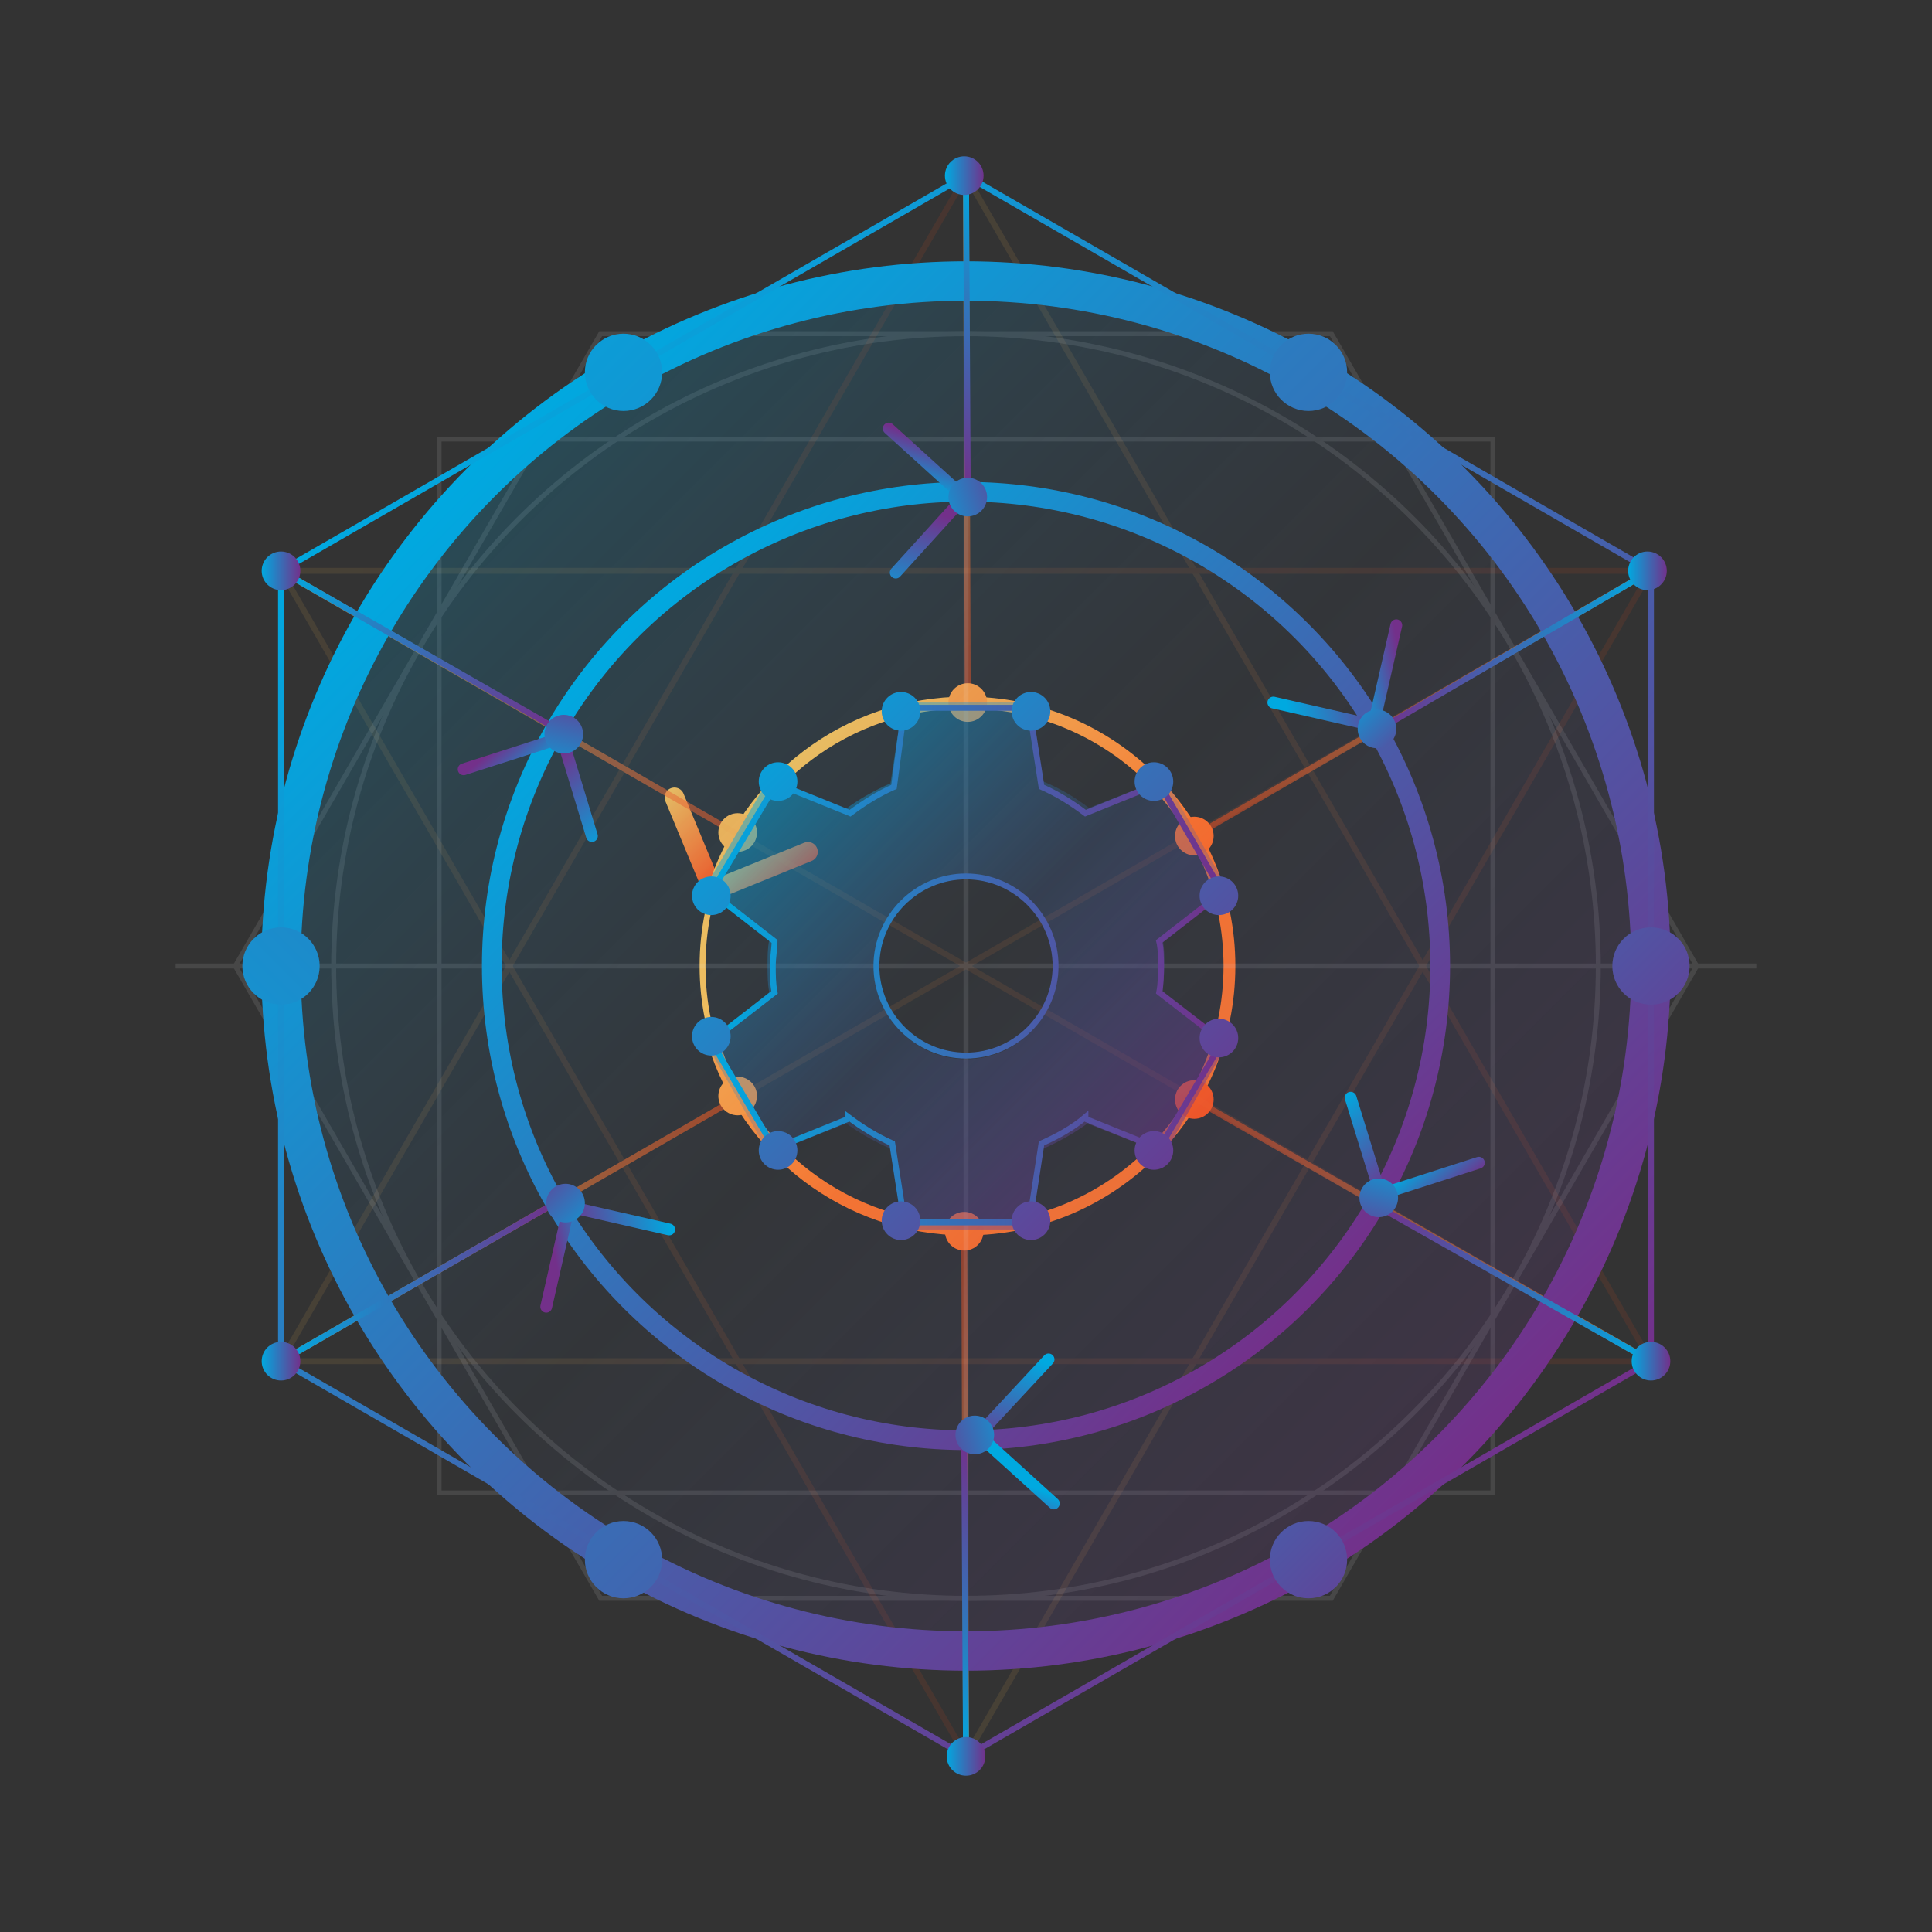 <?xml version="1.0" encoding="utf-8"?>
<!-- Generator: Adobe Illustrator 22.1.0, SVG Export Plug-In . SVG Version: 6.00 Build 0)  -->
<svg version="1.1" id="Layer_1" xmlns="http://www.w3.org/2000/svg" xmlns:xlink="http://www.w3.org/1999/xlink" x="0px" y="0px"
	 viewBox="0 0 110 110" style="enable-background:new 0 0 110 110;" xml:space="preserve">
<rect x="0" y="0" width="110" height="110" fill="#333333" stroke="none"/>
<style type="text/css">
	.st0{fill:none;stroke:url(#SVGID_1_);stroke-width:1.121;stroke-linecap:round;stroke-linejoin:round;stroke-miterlimit:10;}
	.st1{fill:none;stroke:url(#SVGID_2_);stroke-width:1.121;stroke-linecap:round;stroke-linejoin:round;stroke-miterlimit:10;}
	.st2{fill:none;stroke:url(#SVGID_3_);stroke-width:0.336;stroke-linejoin:round;stroke-miterlimit:10;}
	.st3{fill:none;stroke:url(#SVGID_4_);stroke-width:0.673;stroke-linejoin:round;stroke-miterlimit:10;}
	.st4{opacity:0.5;}
	.st5{fill:none;stroke:url(#SVGID_5_);stroke-width:0.336;stroke-miterlimit:10;}
	.st6{fill:none;stroke:url(#SVGID_6_);stroke-width:0.336;stroke-miterlimit:10;}
	.st7{fill:none;stroke:url(#SVGID_7_);stroke-width:0.336;stroke-miterlimit:10;}
	.st8{fill:none;stroke:url(#SVGID_8_);stroke-width:0.336;stroke-miterlimit:10;}
	.st9{fill:none;stroke:url(#SVGID_9_);stroke-width:0.336;stroke-miterlimit:10;}
	.st10{fill:none;stroke:url(#SVGID_10_);stroke-width:0.336;stroke-miterlimit:10;}
	.st11{fill:url(#SVGID_11_);}
	.st12{fill:url(#SVGID_12_);}
	.st13{fill:url(#SVGID_13_);}
	.st14{fill:url(#SVGID_14_);}
	.st15{fill:url(#SVGID_15_);}
	.st16{fill:url(#SVGID_16_);}
	.st17{opacity:0.1;}
	.st18{fill:none;stroke:url(#SVGID_17_);stroke-width:0.336;stroke-miterlimit:10;}
	.st19{fill:none;stroke:url(#SVGID_18_);stroke-width:0.336;stroke-miterlimit:10;}
	.st20{fill:none;stroke:url(#SVGID_19_);stroke-width:0.336;stroke-miterlimit:10;}
	.st21{fill:none;stroke:url(#SVGID_20_);stroke-width:0.336;stroke-miterlimit:10;}
	.st22{fill:none;stroke:url(#SVGID_21_);stroke-width:0.336;stroke-miterlimit:10;}
	.st23{fill:none;stroke:url(#SVGID_22_);stroke-width:0.336;stroke-miterlimit:10;}
	.st24{fill:none;stroke:url(#SVGID_23_);stroke-width:0.336;stroke-miterlimit:10;}
	.st25{fill:none;stroke:url(#SVGID_24_);stroke-width:0.336;stroke-miterlimit:10;}
	.st26{fill:none;stroke:#FFFFFF;stroke-width:0.28;stroke-miterlimit:10;}
	.st27{fill:url(#SVGID_25_);stroke:url(#SVGID_26_);stroke-width:2.243;stroke-miterlimit:10;}
	.st28{fill:none;stroke:url(#SVGID_27_);stroke-width:1.121;stroke-miterlimit:10;}
	.st29{fill:none;stroke:url(#SVGID_28_);stroke-width:0.336;stroke-miterlimit:10;}
	.st30{fill:url(#SVGID_29_);}
	.st31{fill:url(#SVGID_30_);}
	.st32{fill:url(#SVGID_31_);}
	.st33{fill:url(#SVGID_32_);}
	.st34{fill:url(#SVGID_33_);}
	.st35{fill:url(#SVGID_34_);}
	.st36{fill:url(#SVGID_35_);}
	.st37{fill:none;stroke:url(#SVGID_36_);stroke-width:0.336;stroke-miterlimit:10;}
	.st38{fill:none;stroke:url(#SVGID_37_);stroke-width:0.336;stroke-miterlimit:10;}
	.st39{fill:none;stroke:url(#SVGID_38_);stroke-width:0.336;stroke-miterlimit:10;}
	.st40{fill:none;stroke:url(#SVGID_39_);stroke-width:0.336;stroke-miterlimit:10;}
	.st41{fill:none;stroke:url(#SVGID_40_);stroke-width:0.336;stroke-miterlimit:10;}
	.st42{fill:none;stroke:url(#SVGID_41_);stroke-width:0.336;stroke-miterlimit:10;}
	.st43{fill:none;stroke:url(#SVGID_42_);stroke-width:0.336;stroke-miterlimit:10;}
	.st44{fill:url(#SVGID_43_);}
	.st45{fill:url(#SVGID_44_);}
	.st46{fill:url(#SVGID_45_);}
	.st47{fill:url(#SVGID_46_);}
	.st48{fill:url(#SVGID_47_);}
	.st49{fill:url(#SVGID_48_);}
	.st50{fill:url(#SVGID_49_);}
	.st51{fill:url(#SVGID_50_);}
	.st52{fill:url(#SVGID_51_);}
	.st53{fill:url(#SVGID_52_);}
	.st54{fill:url(#SVGID_53_);}
	.st55{fill:url(#SVGID_54_);}
	.st56{fill:url(#SVGID_55_);}
	.st57{fill:url(#SVGID_56_);}
	.st58{fill:url(#SVGID_57_);}
	.st59{fill:url(#SVGID_58_);}
	.st60{fill:url(#SVGID_59_);}
	.st61{fill:url(#SVGID_60_);}
	.st62{fill:none;stroke:url(#SVGID_61_);stroke-width:0.673;stroke-linecap:round;stroke-miterlimit:10;}
	.st63{fill:none;stroke:url(#SVGID_62_);stroke-width:0.673;stroke-linecap:round;stroke-miterlimit:10;}
	.st64{fill:url(#SVGID_63_);}
	.st65{fill:none;stroke:url(#SVGID_64_);stroke-width:0.673;stroke-linecap:round;stroke-miterlimit:10;}
	.st66{fill:none;stroke:url(#SVGID_65_);stroke-width:0.673;stroke-linecap:round;stroke-miterlimit:10;}
	.st67{fill:url(#SVGID_66_);}
	.st68{fill:none;stroke:url(#SVGID_67_);stroke-width:0.673;stroke-linecap:round;stroke-miterlimit:10;}
	.st69{fill:none;stroke:url(#SVGID_68_);stroke-width:0.673;stroke-linecap:round;stroke-miterlimit:10;}
	.st70{fill:url(#SVGID_69_);}
	.st71{fill:none;stroke:url(#SVGID_70_);stroke-width:0.673;stroke-linecap:round;stroke-miterlimit:10;}
	.st72{fill:none;stroke:url(#SVGID_71_);stroke-width:0.673;stroke-linecap:round;stroke-miterlimit:10;}
	.st73{fill:url(#SVGID_72_);}
	.st74{fill:none;stroke:url(#SVGID_73_);stroke-width:0.673;stroke-linecap:round;stroke-miterlimit:10;}
	.st75{fill:none;stroke:url(#SVGID_74_);stroke-width:0.673;stroke-linecap:round;stroke-miterlimit:10;}
	.st76{fill:url(#SVGID_75_);}
	.st77{fill:none;stroke:url(#SVGID_76_);stroke-width:0.673;stroke-linecap:round;stroke-miterlimit:10;}
	.st78{fill:none;stroke:url(#SVGID_77_);stroke-width:0.673;stroke-linecap:round;stroke-miterlimit:10;}
	.st79{fill:url(#SVGID_78_);}
</style>
<g id="active">
	<g>
		<g>
			
				<linearGradient id="SVGID_1_" gradientUnits="userSpaceOnUse" x1="37.201" y1="66.249" x2="41.79" y2="61.66" gradientTransform="matrix(1 0 0 -1 0 112)">
				<stop  offset="0" style="stop-color:#FFC457"/>
				<stop  offset="1" style="stop-color:#FF4713"/>
			</linearGradient>
			<line class="st0" x1="40.6" y1="50.7" x2="38.4" y2="45.4"/>
			
				<linearGradient id="SVGID_2_" gradientUnits="userSpaceOnUse" x1="874.965" y1="-3056.976" x2="877.33" y2="-3054.611" gradientTransform="matrix(0 1 1 0 3099.098 -826.543)">
				<stop  offset="0" style="stop-color:#FFC457"/>
				<stop  offset="1" style="stop-color:#FF4713"/>
			</linearGradient>
			<line class="st1" x1="40.6" y1="50.7" x2="46" y2="48.5"/>
		</g>
		
			<linearGradient id="SVGID_3_" gradientUnits="userSpaceOnUse" x1="39.832" y1="57" x2="70.168" y2="57" gradientTransform="matrix(1 0 0 -1 0 112)">
			<stop  offset="0" style="stop-color:#FFC457"/>
			<stop  offset="1" style="stop-color:#FF4713"/>
		</linearGradient>
		<circle class="st2" cx="55" cy="55" r="15"/>
		
			<linearGradient id="SVGID_4_" gradientUnits="userSpaceOnUse" x1="44.157" y1="67.848" x2="65.853" y2="46.152" gradientTransform="matrix(1 0 0 -1 0 112)">
			<stop  offset="0" style="stop-color:#FFC457"/>
			<stop  offset="0.642" style="stop-color:#FF742B"/>
		</linearGradient>
		<path class="st3" d="M40.6,50.7C42.5,44.5,48.2,40,55,40c8.3,0,15,6.7,15,15s-6.7,15-15,15c-6.8,0-12.5-4.5-14.4-10.7"/>
		<g class="st4">
			
				<linearGradient id="SVGID_5_" gradientUnits="userSpaceOnUse" x1="15.916" y1="42" x2="42.056" y2="42" gradientTransform="matrix(1 0 0 -1 0 112)">
				<stop  offset="0" style="stop-color:#FFC457"/>
				<stop  offset="1" style="stop-color:#FF4713"/>
			</linearGradient>
			<line class="st5" x1="42" y1="62.5" x2="16" y2="77.5"/>
			
				<linearGradient id="SVGID_6_" gradientUnits="userSpaceOnUse" x1="3980.268" y1="44.781" x2="4006.408" y2="44.781" gradientTransform="matrix(-0.5 -0.866 -0.866 0.5 2116.491 3505.962)">
				<stop  offset="0" style="stop-color:#FFC457"/>
				<stop  offset="1" style="stop-color:#FF4713"/>
			</linearGradient>
			<line class="st6" x1="68" y1="62.6" x2="94" y2="77.5"/>
			
				<linearGradient id="SVGID_7_" gradientUnits="userSpaceOnUse" x1="3981.916" y1="-2243.95" x2="4008.056" y2="-2243.95" gradientTransform="matrix(-1 0 0 1 4076 2284)">
				<stop  offset="0" style="stop-color:#FFC457"/>
				<stop  offset="1" style="stop-color:#FF4713"/>
			</linearGradient>
			<line class="st7" x1="68" y1="47.6" x2="94" y2="32.5"/>
			
				<linearGradient id="SVGID_8_" gradientUnits="userSpaceOnUse" x1="2000.559" y1="-3389.837" x2="2026.698" y2="-3389.837" gradientTransform="matrix(-0.5 0.866 0.866 0.5 3997.509 -23.962)">
				<stop  offset="0" style="stop-color:#FFC457"/>
				<stop  offset="1" style="stop-color:#FF4713"/>
			</linearGradient>
			<line class="st8" x1="55.1" y1="40" x2="55" y2="10"/>
			
				<linearGradient id="SVGID_9_" gradientUnits="userSpaceOnUse" x1="17.563" y1="-2246.901" x2="43.722" y2="-2246.901" gradientTransform="matrix(0.5 0.866 0.866 -0.5 1959.509 -1109.962)">
				<stop  offset="0" style="stop-color:#FFC457"/>
				<stop  offset="1" style="stop-color:#FF4713"/>
			</linearGradient>
			<line class="st9" x1="42" y1="47.5" x2="16" y2="32.5"/>
			
				<linearGradient id="SVGID_10_" gradientUnits="userSpaceOnUse" x1="1997.273" y1="1187.92" x2="2023.413" y2="1187.92" gradientTransform="matrix(0.5 -0.866 -0.866 -0.5 78.491 2419.962)">
				<stop  offset="0" style="stop-color:#FFC457"/>
				<stop  offset="1" style="stop-color:#FF4713"/>
			</linearGradient>
			<line class="st10" x1="54.9" y1="70" x2="55" y2="100"/>
		</g>
		<g>
			
				<linearGradient id="SVGID_11_" gradientUnits="userSpaceOnUse" x1="45.746" y1="81.354" x2="74.617" y2="52.483" gradientTransform="matrix(1 0 0 -1 0 112)">
				<stop  offset="0" style="stop-color:#FFC457"/>
				<stop  offset="1" style="stop-color:#FF4713"/>
			</linearGradient>
			<circle class="st11" cx="55.1" cy="40" r="1.1"/>
			
				<linearGradient id="SVGID_12_" gradientUnits="userSpaceOnUse" x1="38.799" y1="67.801" x2="66.081" y2="40.519" gradientTransform="matrix(1 0 0 -1 0 112)">
				<stop  offset="0" style="stop-color:#FFC457"/>
				<stop  offset="1" style="stop-color:#FF4713"/>
			</linearGradient>
			<circle class="st12" cx="42" cy="47.4" r="1.1"/>
			
				<linearGradient id="SVGID_13_" gradientUnits="userSpaceOnUse" x1="33.36" y1="58.24" x2="60.779" y2="30.821" gradientTransform="matrix(1 0 0 -1 0 112)">
				<stop  offset="0" style="stop-color:#FFC457"/>
				<stop  offset="1" style="stop-color:#FF4713"/>
			</linearGradient>
			<circle class="st13" cx="42" cy="62.4" r="1.1"/>
			
				<linearGradient id="SVGID_14_" gradientUnits="userSpaceOnUse" x1="35.559" y1="61.241" x2="64.669" y2="32.131" gradientTransform="matrix(1 0 0 -1 0 112)">
				<stop  offset="0" style="stop-color:#FFC457"/>
				<stop  offset="1" style="stop-color:#FF4713"/>
			</linearGradient>
			<circle class="st14" cx="54.9" cy="70.1" r="1.1"/>
			
				<linearGradient id="SVGID_15_" gradientUnits="userSpaceOnUse" x1="42.472" y1="74.928" x2="72.163" y2="45.237" gradientTransform="matrix(1 0 0 -1 0 112)">
				<stop  offset="0" style="stop-color:#FFC457"/>
				<stop  offset="1" style="stop-color:#FF4713"/>
			</linearGradient>
			<circle class="st15" cx="68" cy="62.6" r="1.1"/>
			
				<linearGradient id="SVGID_16_" gradientUnits="userSpaceOnUse" x1="48.317" y1="84.083" x2="76.786" y2="55.614" gradientTransform="matrix(1 0 0 -1 0 112)">
				<stop  offset="0" style="stop-color:#FFC457"/>
				<stop  offset="1" style="stop-color:#FF4713"/>
			</linearGradient>
			<circle class="st16" cx="68" cy="47.6" r="1.1"/>
		</g>
		<g class="st17">
			
				<linearGradient id="SVGID_17_" gradientUnits="userSpaceOnUse" x1="15.854" y1="68.25" x2="55.146" y2="68.25" gradientTransform="matrix(1 0 0 -1 0 112)">
				<stop  offset="0" style="stop-color:#FFC457"/>
				<stop  offset="1" style="stop-color:#FF4713"/>
			</linearGradient>
			<line class="st18" x1="55" y1="10" x2="16" y2="77.5"/>
			
				<linearGradient id="SVGID_18_" gradientUnits="userSpaceOnUse" x1="15.854" y1="45.75" x2="55.146" y2="45.75" gradientTransform="matrix(1 0 0 -1 0 112)">
				<stop  offset="0" style="stop-color:#FFC457"/>
				<stop  offset="1" style="stop-color:#FF4713"/>
			</linearGradient>
			<line class="st19" x1="16" y1="32.5" x2="55" y2="100"/>
			
				<linearGradient id="SVGID_19_" gradientUnits="userSpaceOnUse" x1="54.854" y1="68.25" x2="94.146" y2="68.25" gradientTransform="matrix(1 0 0 -1 0 112)">
				<stop  offset="0" style="stop-color:#FFC457"/>
				<stop  offset="1" style="stop-color:#FF4713"/>
			</linearGradient>
			<line class="st20" x1="55" y1="10" x2="94" y2="77.5"/>
			
				<linearGradient id="SVGID_20_" gradientUnits="userSpaceOnUse" x1="54.854" y1="45.75" x2="94.146" y2="45.75" gradientTransform="matrix(1 0 0 -1 0 112)">
				<stop  offset="0" style="stop-color:#FFC457"/>
				<stop  offset="1" style="stop-color:#FF4713"/>
			</linearGradient>
			<line class="st21" x1="94" y1="32.5" x2="55" y2="100"/>
			
				<linearGradient id="SVGID_21_" gradientUnits="userSpaceOnUse" x1="15.916" y1="57" x2="94.084" y2="57" gradientTransform="matrix(1 0 0 -1 0 112)">
				<stop  offset="0" style="stop-color:#FFC457"/>
				<stop  offset="1" style="stop-color:#FF4713"/>
			</linearGradient>
			<line class="st22" x1="16" y1="77.5" x2="94" y2="32.5"/>
			
				<linearGradient id="SVGID_22_" gradientUnits="userSpaceOnUse" x1="15.916" y1="57" x2="94.084" y2="57" gradientTransform="matrix(1 0 0 -1 0 112)">
				<stop  offset="0" style="stop-color:#FFC457"/>
				<stop  offset="1" style="stop-color:#FF4713"/>
			</linearGradient>
			<line class="st23" x1="16" y1="32.5" x2="94" y2="77.5"/>
			
				<linearGradient id="SVGID_23_" gradientUnits="userSpaceOnUse" x1="16" y1="79.5" x2="94" y2="79.5" gradientTransform="matrix(1 0 0 -1 0 112)">
				<stop  offset="0" style="stop-color:#FFC457"/>
				<stop  offset="1" style="stop-color:#FF4713"/>
			</linearGradient>
			<line class="st24" x1="94" y1="32.5" x2="16" y2="32.5"/>
			
				<linearGradient id="SVGID_24_" gradientUnits="userSpaceOnUse" x1="16" y1="34.5" x2="94" y2="34.5" gradientTransform="matrix(1 0 0 -1 0 112)">
				<stop  offset="0" style="stop-color:#FFC457"/>
				<stop  offset="1" style="stop-color:#FF4713"/>
			</linearGradient>
			<line class="st25" x1="94" y1="77.5" x2="16" y2="77.5"/>
		</g>
		<g class="st17">
			<circle class="st26" cx="55" cy="55" r="36"/>
			<rect x="25" y="25" class="st26" width="60" height="60"/>
			<polygon class="st26" points="75.8,19 34.2,19 13.4,55 34.2,91 75.8,91 96.6,55 			"/>
			<line class="st26" x1="10" y1="55" x2="100" y2="55"/>
			<line class="st26" x1="55" y1="100" x2="55" y2="10"/>
		</g>
		
			<linearGradient id="SVGID_25_" gradientUnits="userSpaceOnUse" x1="27.423" y1="84.577" x2="82.577" y2="29.423" gradientTransform="matrix(1 0 0 -1 0 112)">
			<stop  offset="0" style="stop-color:#00A9E0;stop-opacity:0.2"/>
			<stop  offset="0.5" style="stop-color:#3E69B2;stop-opacity:5.000000e-02"/>
			<stop  offset="1" style="stop-color:#6F358D;stop-opacity:0.2"/>
		</linearGradient>
		
			<linearGradient id="SVGID_26_" gradientUnits="userSpaceOnUse" x1="26.63" y1="85.37" x2="83.37" y2="28.63" gradientTransform="matrix(1 0 0 -1 0 112)">
			<stop  offset="0" style="stop-color:#00A9E0"/>
			<stop  offset="1" style="stop-color:#73308A"/>
		</linearGradient>
		<circle class="st27" cx="55" cy="55" r="39"/>
		
			<linearGradient id="SVGID_27_" gradientUnits="userSpaceOnUse" x1="35.512" y1="76.488" x2="74.488" y2="37.512" gradientTransform="matrix(1 0 0 -1 0 112)">
			<stop  offset="0" style="stop-color:#00A9E0"/>
			<stop  offset="1" style="stop-color:#73308A"/>
		</linearGradient>
		<circle class="st28" cx="55" cy="55" r="27"/>
		
			<linearGradient id="SVGID_28_" gradientUnits="userSpaceOnUse" x1="720.117" y1="-2955.883" x2="781.883" y2="-2894.117" gradientTransform="matrix(0 1 1 0 2980 -696)">
			<stop  offset="0" style="stop-color:#00A9E0"/>
			<stop  offset="1" style="stop-color:#73308A"/>
		</linearGradient>
		<polygon class="st29" points="94,77.5 94,32.5 55,10 16,32.5 16,77.5 55,100 		"/>
		<g id="Sharp_6_">
			<g id="ui_x5F_spec_x5F_header_copy_4_6_">
			</g>
			
				<linearGradient id="SVGID_29_" gradientUnits="userSpaceOnUse" x1="44.115" y1="67.935" x2="65.948" y2="46.102" gradientTransform="matrix(1 0 0 -1 0 112)">
				<stop  offset="0" style="stop-color:#00A9E0;stop-opacity:0.5"/>
				<stop  offset="0.5" style="stop-color:#3E69B2;stop-opacity:0.2"/>
				<stop  offset="1" style="stop-color:#6F358D;stop-opacity:0.5"/>
			</linearGradient>
			<path class="st30" d="M66.2,56.5L66.2,56.5c0-0.5,0.1-1,0.1-1.5s0-1-0.1-1.5l0,0l3.7-2.9l-3.6-6.3L62,46l0,0
				c-0.8-0.6-1.6-1.1-2.6-1.5l0,0L58.7,40h-7.3l-0.7,4.6l0,0c-0.9,0.4-1.8,0.9-2.6,1.5l0,0l-4.3-1.8l-3.7,6.3l3.7,2.9l0,0
				c-0.1,0.5-0.1,1-0.1,1.5s0,1,0.1,1.5l0,0L40.7,59c-0.3,0.2-0.5,0.4-0.5,0.4l3.6,6.3l4.3-1.7v-0.1c0.8,0.6,1.7,1.1,2.6,1.5l0,0
				l0.7,4.6h7.3c0,0,0-0.3,0.1-0.6l0.6-4l0,0c0.9-0.4,1.8-0.9,2.6-1.5V64l4.3,1.7l3.6-6.3c0,0-0.2-0.2-0.5-0.4L66.2,56.5z M55,60.3
				c-2.9,0-5.2-2.4-5.2-5.2s2.4-5.2,5.2-5.2s5.2,2.4,5.2,5.2S57.9,60.3,55,60.3z"/>
		</g>
		<g>
			
				<linearGradient id="SVGID_30_" gradientUnits="userSpaceOnUse" x1="26.438" y1="99.862" x2="97.719" y2="28.581" gradientTransform="matrix(1 0 0 -1 0 112)">
				<stop  offset="0" style="stop-color:#00A9E0"/>
				<stop  offset="1" style="stop-color:#73308A"/>
			</linearGradient>
			<circle class="st31" cx="35.5" cy="21.2" r="2.2"/>
			
				<linearGradient id="SVGID_31_" gradientUnits="userSpaceOnUse" x1="3.888" y1="54.812" x2="63.468" y2="-4.768" gradientTransform="matrix(1 0 0 -1 0 112)">
				<stop  offset="0" style="stop-color:#00A9E0"/>
				<stop  offset="1" style="stop-color:#73308A"/>
			</linearGradient>
			<circle class="st32" cx="35.5" cy="88.8" r="2.2"/>
			
				<linearGradient id="SVGID_32_" gradientUnits="userSpaceOnUse" x1="45.938" y1="119.362" x2="117.219" y2="48.081" gradientTransform="matrix(1 0 0 -1 0 112)">
				<stop  offset="0" style="stop-color:#00A9E0"/>
				<stop  offset="1" style="stop-color:#73308A"/>
			</linearGradient>
			<circle class="st33" cx="74.5" cy="21.2" r="2.2"/>
			
				<linearGradient id="SVGID_33_" gradientUnits="userSpaceOnUse" x1="55.825" y1="41.875" x2="80.953" y2="16.747" gradientTransform="matrix(1 0 0 -1 0 112)">
				<stop  offset="0" style="stop-color:#00A9E0"/>
				<stop  offset="1" style="stop-color:#73308A"/>
			</linearGradient>
			<circle class="st34" cx="74.5" cy="88.8" r="2.2"/>
			
				<linearGradient id="SVGID_34_" gradientUnits="userSpaceOnUse" x1="70.569" y1="80.431" x2="101.74" y2="49.261" gradientTransform="matrix(1 0 0 -1 0 112)">
				<stop  offset="0" style="stop-color:#00A9E0"/>
				<stop  offset="1" style="stop-color:#73308A"/>
			</linearGradient>
			<circle class="st35" cx="94" cy="55" r="2.2"/>
			
				<linearGradient id="SVGID_35_" gradientUnits="userSpaceOnUse" x1="3164.775" y1="952.225" x2="3236.056" y2="880.944" gradientTransform="matrix(0 -1 -1 0 952 3236)">
				<stop  offset="0" style="stop-color:#00A9E0"/>
				<stop  offset="1" style="stop-color:#73308A"/>
			</linearGradient>
			<circle class="st36" cx="16" cy="55" r="2.2"/>
		</g>
		<g id="Sharp_5_">
			<g id="ui_x5F_spec_x5F_header_copy_4_5_">
			</g>
			
				<linearGradient id="SVGID_36_" gradientUnits="userSpaceOnUse" x1="40.325" y1="57.05" x2="69.675" y2="57.05" gradientTransform="matrix(1 0 0 -1 0 112)">
				<stop  offset="0" style="stop-color:#00A9E0"/>
				<stop  offset="1" style="stop-color:#73308A"/>
			</linearGradient>
			<path class="st37" d="M40.5,50.8l3.6,2.8l0,0c0,0.4-0.1,0.9-0.1,1.4s0,1,0.1,1.5l0,0L41,58.9c-0.3,0.2-0.5,0.4-0.5,0.4l3.6,6.1
				l4.2-1.7v-0.1c0.8,0.6,1.6,1.1,2.5,1.5l0,0l0.7,4.5h7.1c0,0,0-0.3,0.1-0.6l0.6-3.9l0,0c0.9-0.4,1.8-0.9,2.5-1.5v0.1l4.2,1.7
				l3.6-6.1c0,0-0.2-0.2-0.5-0.4L66,56.5l0,0c0.1-0.5,0.1-1,0.1-1.5s0-1-0.1-1.4l0,0l3.6-2.8L66,44.6l-4.2,1.7l0,0
				c-0.8-0.6-1.6-1.1-2.5-1.5l0,0l-0.7-4.5h-7.1l-0.6,4.5l0,0c-0.9,0.4-1.7,0.9-2.5,1.5l0,0l-4.2-1.7L40.5,50.8z M55,60.1
				c-2.8,0-5.1-2.3-5.1-5.1s2.3-5.1,5.1-5.1s5.1,2.3,5.1,5.1S57.8,60.1,55,60.1z"/>
		</g>
		<g>
			
				<linearGradient id="SVGID_37_" gradientUnits="userSpaceOnUse" x1="2000.558" y1="-3392.838" x2="2016.31" y2="-3392.838" gradientTransform="matrix(-0.5 0.866 0.866 0.5 3997.509 -23.962)">
				<stop  offset="0" style="stop-color:#00A9E0"/>
				<stop  offset="1" style="stop-color:#73308A"/>
			</linearGradient>
			<line class="st38" x1="55.1" y1="28" x2="55" y2="10"/>
			
				<linearGradient id="SVGID_38_" gradientUnits="userSpaceOnUse" x1="1997.273" y1="1184.92" x2="2013.024" y2="1184.92" gradientTransform="matrix(0.5 -0.866 -0.866 -0.5 78.491 2419.962)">
				<stop  offset="0" style="stop-color:#00A9E0"/>
				<stop  offset="1" style="stop-color:#73308A"/>
			</linearGradient>
			<line class="st39" x1="54.9" y1="82" x2="55" y2="100"/>
		</g>
		<g>
			
				<linearGradient id="SVGID_39_" gradientUnits="userSpaceOnUse" x1="17.563" y1="-2249.861" x2="33.315" y2="-2249.861" gradientTransform="matrix(0.5 0.866 0.866 -0.5 1959.509 -1109.962)">
				<stop  offset="0" style="stop-color:#00A9E0"/>
				<stop  offset="1" style="stop-color:#73308A"/>
			</linearGradient>
			<line class="st40" x1="31.7" y1="41.5" x2="16" y2="32.5"/>
			
				<linearGradient id="SVGID_40_" gradientUnits="userSpaceOnUse" x1="3980.268" y1="41.821" x2="3996.019" y2="41.821" gradientTransform="matrix(-0.5 -0.866 -0.866 0.5 2116.491 3505.962)">
				<stop  offset="0" style="stop-color:#00A9E0"/>
				<stop  offset="1" style="stop-color:#73308A"/>
			</linearGradient>
			<line class="st41" x1="78.3" y1="68.6" x2="94" y2="77.5"/>
		</g>
		<g>
			
				<linearGradient id="SVGID_41_" gradientUnits="userSpaceOnUse" x1="15.916" y1="39" x2="31.668" y2="39" gradientTransform="matrix(1 0 0 -1 0 112)">
				<stop  offset="0" style="stop-color:#00A9E0"/>
				<stop  offset="1" style="stop-color:#73308A"/>
			</linearGradient>
			<line class="st42" x1="31.6" y1="68.5" x2="16" y2="77.5"/>
			
				<linearGradient id="SVGID_42_" gradientUnits="userSpaceOnUse" x1="3981.915" y1="-2246.95" x2="3997.667" y2="-2246.95" gradientTransform="matrix(-1 0 0 1 4076 2284)">
				<stop  offset="0" style="stop-color:#00A9E0"/>
				<stop  offset="1" style="stop-color:#73308A"/>
			</linearGradient>
			<line class="st43" x1="78.4" y1="41.6" x2="94" y2="32.5"/>
		</g>
		
			<linearGradient id="SVGID_43_" gradientUnits="userSpaceOnUse" x1="53.817" y1="102" x2="56.067" y2="102" gradientTransform="matrix(1 0 0 -1 0 112)">
			<stop  offset="0" style="stop-color:#00A9E0"/>
			<stop  offset="1" style="stop-color:#73308A"/>
		</linearGradient>
		<circle class="st44" cx="54.9" cy="10" r="1.1"/>
		
			<linearGradient id="SVGID_44_" gradientUnits="userSpaceOnUse" x1="14.875" y1="79.5" x2="17.125" y2="79.5" gradientTransform="matrix(1 0 0 -1 0 112)">
			<stop  offset="0" style="stop-color:#00A9E0"/>
			<stop  offset="1" style="stop-color:#73308A"/>
		</linearGradient>
		<circle class="st45" cx="16" cy="32.5" r="1.1"/>
		
			<linearGradient id="SVGID_45_" gradientUnits="userSpaceOnUse" x1="14.875" y1="34.5" x2="17.125" y2="34.5" gradientTransform="matrix(1 0 0 -1 0 112)">
			<stop  offset="0" style="stop-color:#00A9E0"/>
			<stop  offset="1" style="stop-color:#73308A"/>
		</linearGradient>
		<circle class="st46" cx="16" cy="77.5" r="1.1"/>
		
			<linearGradient id="SVGID_46_" gradientUnits="userSpaceOnUse" x1="53.861" y1="12" x2="56.111" y2="12" gradientTransform="matrix(1 0 0 -1 0 112)">
			<stop  offset="0" style="stop-color:#00A9E0"/>
			<stop  offset="1" style="stop-color:#73308A"/>
		</linearGradient>
		<circle class="st47" cx="55" cy="100" r="1.1"/>
		
			<linearGradient id="SVGID_47_" gradientUnits="userSpaceOnUse" x1="92.861" y1="34.5" x2="95.111" y2="34.5" gradientTransform="matrix(1 0 0 -1 0 112)">
			<stop  offset="0" style="stop-color:#00A9E0"/>
			<stop  offset="1" style="stop-color:#73308A"/>
		</linearGradient>
		<circle class="st48" cx="94" cy="77.5" r="1.1"/>
		
			<linearGradient id="SVGID_48_" gradientUnits="userSpaceOnUse" x1="92.688" y1="79.5" x2="94.938" y2="79.5" gradientTransform="matrix(1 0 0 -1 0 112)">
			<stop  offset="0" style="stop-color:#00A9E0"/>
			<stop  offset="1" style="stop-color:#73308A"/>
		</linearGradient>
		<circle class="st49" cx="93.8" cy="32.5" r="1.1"/>
		<g>
			
				<linearGradient id="SVGID_49_" gradientUnits="userSpaceOnUse" x1="46.219" y1="76.581" x2="72.157" y2="50.643" gradientTransform="matrix(1 0 0 -1 0 112)">
				<stop  offset="0" style="stop-color:#00A9E0"/>
				<stop  offset="1" style="stop-color:#73308A"/>
			</linearGradient>
			<circle class="st50" cx="51.3" cy="40.5" r="1.1"/>
			
				<linearGradient id="SVGID_50_" gradientUnits="userSpaceOnUse" x1="49.356" y1="80.844" x2="78.228" y2="51.972" gradientTransform="matrix(1 0 0 -1 0 112)">
				<stop  offset="0" style="stop-color:#00A9E0"/>
				<stop  offset="1" style="stop-color:#73308A"/>
			</linearGradient>
			<circle class="st51" cx="58.7" cy="40.5" r="1.1"/>
			
				<linearGradient id="SVGID_51_" gradientUnits="userSpaceOnUse" x1="35.538" y1="65.963" x2="63.362" y2="38.138" gradientTransform="matrix(1 0 0 -1 0 112)">
				<stop  offset="0" style="stop-color:#00A9E0"/>
				<stop  offset="1" style="stop-color:#73308A"/>
			</linearGradient>
			<circle class="st52" cx="40.5" cy="51" r="1.1"/>
			
				<linearGradient id="SVGID_52_" gradientUnits="userSpaceOnUse" x1="41.062" y1="70.737" x2="68.344" y2="43.456" gradientTransform="matrix(1 0 0 -1 0 112)">
				<stop  offset="0" style="stop-color:#00A9E0"/>
				<stop  offset="1" style="stop-color:#73308A"/>
			</linearGradient>
			<circle class="st53" cx="44.3" cy="44.5" r="1.1"/>
			
				<linearGradient id="SVGID_53_" gradientUnits="userSpaceOnUse" x1="30.25" y1="60.55" x2="59.131" y2="31.669" gradientTransform="matrix(1 0 0 -1 0 112)">
				<stop  offset="0" style="stop-color:#00A9E0"/>
				<stop  offset="1" style="stop-color:#73308A"/>
			</linearGradient>
			<circle class="st54" cx="44.3" cy="65.5" r="1.1"/>
			
				<linearGradient id="SVGID_54_" gradientUnits="userSpaceOnUse" x1="31.881" y1="61.619" x2="59.3" y2="34.2" gradientTransform="matrix(1 0 0 -1 0 112)">
				<stop  offset="0" style="stop-color:#00A9E0"/>
				<stop  offset="1" style="stop-color:#73308A"/>
			</linearGradient>
			<circle class="st55" cx="40.5" cy="59" r="1.1"/>
			
				<linearGradient id="SVGID_55_" gradientUnits="userSpaceOnUse" x1="34.763" y1="66.438" x2="64.544" y2="36.656" gradientTransform="matrix(1 0 0 -1 0 112)">
				<stop  offset="0" style="stop-color:#00A9E0"/>
				<stop  offset="1" style="stop-color:#73308A"/>
			</linearGradient>
			<circle class="st56" cx="58.7" cy="69.5" r="1.1"/>
			
				<linearGradient id="SVGID_56_" gradientUnits="userSpaceOnUse" x1="31.969" y1="61.831" x2="61.079" y2="32.721" gradientTransform="matrix(1 0 0 -1 0 112)">
				<stop  offset="0" style="stop-color:#00A9E0"/>
				<stop  offset="1" style="stop-color:#73308A"/>
			</linearGradient>
			<circle class="st57" cx="51.3" cy="69.5" r="1.1"/>
			
				<linearGradient id="SVGID_57_" gradientUnits="userSpaceOnUse" x1="45.531" y1="76.769" x2="74.282" y2="48.019" gradientTransform="matrix(1 0 0 -1 0 112)">
				<stop  offset="0" style="stop-color:#00A9E0"/>
				<stop  offset="1" style="stop-color:#73308A"/>
			</linearGradient>
			<circle class="st58" cx="69.4" cy="59.1" r="1.1"/>
			
				<linearGradient id="SVGID_58_" gradientUnits="userSpaceOnUse" x1="40.2" y1="72" x2="69.891" y2="42.309" gradientTransform="matrix(1 0 0 -1 0 112)">
				<stop  offset="0" style="stop-color:#00A9E0"/>
				<stop  offset="1" style="stop-color:#73308A"/>
			</linearGradient>
			<circle class="st59" cx="65.7" cy="65.5" r="1.1"/>
			
				<linearGradient id="SVGID_59_" gradientUnits="userSpaceOnUse" x1="50.575" y1="82.625" x2="81.179" y2="52.021" gradientTransform="matrix(1 0 0 -1 0 112)">
				<stop  offset="0" style="stop-color:#00A9E0"/>
				<stop  offset="1" style="stop-color:#73308A"/>
			</linearGradient>
			<circle class="st60" cx="65.7" cy="44.5" r="1.1"/>
			
				<linearGradient id="SVGID_60_" gradientUnits="userSpaceOnUse" x1="49.737" y1="80.662" x2="78.206" y2="52.194" gradientTransform="matrix(1 0 0 -1 0 112)">
				<stop  offset="0" style="stop-color:#00A9E0"/>
				<stop  offset="1" style="stop-color:#73308A"/>
			</linearGradient>
			<circle class="st61" cx="69.4" cy="51" r="1.1"/>
		</g>
		<g>
			<g>
				
					<linearGradient id="SVGID_61_" gradientUnits="userSpaceOnUse" x1="1852.785" y1="1212.241" x2="1857.057" y2="1207.97" gradientTransform="matrix(0.574 -0.819 -0.819 -0.574 2.721 2254.311)">
					<stop  offset="0" style="stop-color:#00A9E0"/>
					<stop  offset="1" style="stop-color:#73308A"/>
				</linearGradient>
				<line class="st62" x1="78.2" y1="41.3" x2="72.5" y2="40"/>
				
					<linearGradient id="SVGID_62_" gradientUnits="userSpaceOnUse" x1="-271.127" y1="-1241.293" x2="-269.079" y2="-1239.245" gradientTransform="matrix(0.819 0.574 0.574 -0.819 1011.468 -822.635)">
					<stop  offset="0" style="stop-color:#00A9E0"/>
					<stop  offset="1" style="stop-color:#73308A"/>
				</linearGradient>
				<line class="st63" x1="78.2" y1="41.3" x2="79.5" y2="35.6"/>
			</g>
			
				<linearGradient id="SVGID_63_" gradientUnits="userSpaceOnUse" x1="76.386" y1="72.514" x2="80.63" y2="68.27" gradientTransform="matrix(1 0 0 -1 0 112)">
				<stop  offset="0" style="stop-color:#00A9E0"/>
				<stop  offset="1" style="stop-color:#73308A"/>
			</linearGradient>
			<circle class="st64" cx="78.4" cy="41.5" r="1.1"/>
		</g>
		<g>
			<g>
				
					<linearGradient id="SVGID_64_" gradientUnits="userSpaceOnUse" x1="3928.065" y1="246.54" x2="3932.337" y2="242.269" gradientTransform="matrix(-0.423 -0.906 -0.906 0.423 1935.35 3489.126)">
					<stop  offset="0" style="stop-color:#00A9E0"/>
					<stop  offset="1" style="stop-color:#73308A"/>
				</linearGradient>
				<line class="st65" x1="54.9" y1="28.3" x2="51" y2="32.6"/>
				
					<linearGradient id="SVGID_65_" gradientUnits="userSpaceOnUse" x1="694.723" y1="833.839" x2="696.771" y2="835.887" gradientTransform="matrix(0.906 -0.423 -0.423 -0.906 -225 1077.03)">
					<stop  offset="0" style="stop-color:#00A9E0"/>
					<stop  offset="1" style="stop-color:#73308A"/>
				</linearGradient>
				<line class="st66" x1="54.9" y1="28.3" x2="50.6" y2="24.4"/>
			</g>
			
				<linearGradient id="SVGID_66_" gradientUnits="userSpaceOnUse" x1="2057.815" y1="1218.455" x2="2062.059" y2="1214.211" gradientTransform="matrix(0.5 -0.866 -0.866 -0.5 78.694 2420.314)">
				<stop  offset="0" style="stop-color:#00A9E0"/>
				<stop  offset="1" style="stop-color:#73308A"/>
			</linearGradient>
			<circle class="st67" cx="55.1" cy="28.3" r="1.1"/>
		</g>
		<g>
			<g>
				
					<linearGradient id="SVGID_67_" gradientUnits="userSpaceOnUse" x1="4129.198" y1="-2033.559" x2="4133.47" y2="-2037.83" gradientTransform="matrix(-0.996 -8.715574e-02 -8.715574e-02 0.996 3971.046 2432.809)">
					<stop  offset="0" style="stop-color:#00A9E0"/>
					<stop  offset="1" style="stop-color:#73308A"/>
				</linearGradient>
				<line class="st68" x1="32" y1="42" x2="33.7" y2="47.6"/>
				
					<linearGradient id="SVGID_68_" gradientUnits="userSpaceOnUse" x1="2974.772" y1="1035.021" x2="2976.818" y2="1037.067" gradientTransform="matrix(8.715574e-02 -0.996 -0.996 -8.715574e-02 801.943 3097.677)">
					<stop  offset="0" style="stop-color:#00A9E0"/>
					<stop  offset="1" style="stop-color:#73308A"/>
				</linearGradient>
				<line class="st69" x1="32" y1="42" x2="26.4" y2="43.8"/>
			</g>
			
				<linearGradient id="SVGID_69_" gradientUnits="userSpaceOnUse" x1="4040.871" y1="75.43" x2="4045.115" y2="71.187" gradientTransform="matrix(-0.5 -0.866 -0.866 0.5 2117.099 3506.314)">
				<stop  offset="0" style="stop-color:#00A9E0"/>
				<stop  offset="1" style="stop-color:#73308A"/>
			</linearGradient>
			<circle class="st70" cx="32.1" cy="41.8" r="1.1"/>
		</g>
		<g>
			<g>
				
					<linearGradient id="SVGID_70_" gradientUnits="userSpaceOnUse" x1="2255.223" y1="-3347.8" x2="2259.494" y2="-3352.071" gradientTransform="matrix(-0.574 0.819 0.819 0.574 4074.09 141.688)">
					<stop  offset="0" style="stop-color:#00A9E0"/>
					<stop  offset="1" style="stop-color:#73308A"/>
				</linearGradient>
				<line class="st71" x1="32.4" y1="68.7" x2="38.1" y2="70"/>
				
					<linearGradient id="SVGID_71_" gradientUnits="userSpaceOnUse" x1="4288.914" y1="-838.855" x2="4290.961" y2="-836.807" gradientTransform="matrix(-0.819 -0.574 -0.574 0.819 3065.343 3218.635)">
					<stop  offset="0" style="stop-color:#00A9E0"/>
					<stop  offset="1" style="stop-color:#73308A"/>
				</linearGradient>
				<line class="st72" x1="32.4" y1="68.7" x2="31.1" y2="74.4"/>
			</g>
			
				<linearGradient id="SVGID_72_" gradientUnits="userSpaceOnUse" x1="4042.58" y1="-2213.47" x2="4046.824" y2="-2217.713" gradientTransform="matrix(-1 0 0 1 4076.811 2284)">
				<stop  offset="0" style="stop-color:#00A9E0"/>
				<stop  offset="1" style="stop-color:#73308A"/>
			</linearGradient>
			<circle class="st73" cx="32.2" cy="68.5" r="1.1"/>
		</g>
		<g>
			<g>
				
					<linearGradient id="SVGID_73_" gradientUnits="userSpaceOnUse" x1="180.045" y1="-2381.997" x2="184.316" y2="-2386.268" gradientTransform="matrix(0.423 0.906 0.906 -0.423 2141.461 -1093.126)">
					<stop  offset="0" style="stop-color:#00A9E0"/>
					<stop  offset="1" style="stop-color:#73308A"/>
				</linearGradient>
				<line class="st74" x1="55.7" y1="81.7" x2="59.7" y2="77.4"/>
				
					<linearGradient id="SVGID_74_" gradientUnits="userSpaceOnUse" x1="3323.293" y1="-2914.215" x2="3325.341" y2="-2912.167" gradientTransform="matrix(-0.906 0.423 0.423 0.906 4301.811 1318.97)">
					<stop  offset="0" style="stop-color:#00A9E0"/>
					<stop  offset="1" style="stop-color:#73308A"/>
				</linearGradient>
				<line class="st75" x1="55.7" y1="81.7" x2="60" y2="85.6"/>
			</g>
			
				<linearGradient id="SVGID_75_" gradientUnits="userSpaceOnUse" x1="2061.16" y1="-3359.401" x2="2065.404" y2="-3363.644" gradientTransform="matrix(-0.5 0.866 0.866 0.5 3998.117 -24.314)">
				<stop  offset="0" style="stop-color:#00A9E0"/>
				<stop  offset="1" style="stop-color:#73308A"/>
			</linearGradient>
			<circle class="st76" cx="55.5" cy="81.7" r="1.1"/>
		</g>
		<g>
			<g>
				
					<linearGradient id="SVGID_76_" gradientUnits="userSpaceOnUse" x1="-21.157" y1="-101.967" x2="-16.886" y2="-106.238" gradientTransform="matrix(0.996 8.715574e-02 8.715574e-02 -0.996 105.765 -36.809)">
					<stop  offset="0" style="stop-color:#00A9E0"/>
					<stop  offset="1" style="stop-color:#73308A"/>
				</linearGradient>
				<line class="st77" x1="78.6" y1="68" x2="76.9" y2="62.5"/>
				
					<linearGradient id="SVGID_77_" gradientUnits="userSpaceOnUse" x1="1043.158" y1="-3115.312" x2="1045.204" y2="-3113.266" gradientTransform="matrix(-8.715574e-02 0.996 0.996 8.715574e-02 3274.868 -701.677)">
					<stop  offset="0" style="stop-color:#00A9E0"/>
					<stop  offset="1" style="stop-color:#73308A"/>
				</linearGradient>
				<line class="st78" x1="78.6" y1="68" x2="84.2" y2="66.2"/>
			</g>
			
				<linearGradient id="SVGID_78_" gradientUnits="userSpaceOnUse" x1="77.994" y1="-2216.487" x2="82.237" y2="-2220.731" gradientTransform="matrix(0.5 0.866 0.866 -0.5 1959.712 -1110.313)">
				<stop  offset="0" style="stop-color:#00A9E0"/>
				<stop  offset="1" style="stop-color:#73308A"/>
			</linearGradient>
			<circle class="st79" cx="78.5" cy="68.2" r="1.1"/>
		</g>
	</g>
</g>
</svg>
